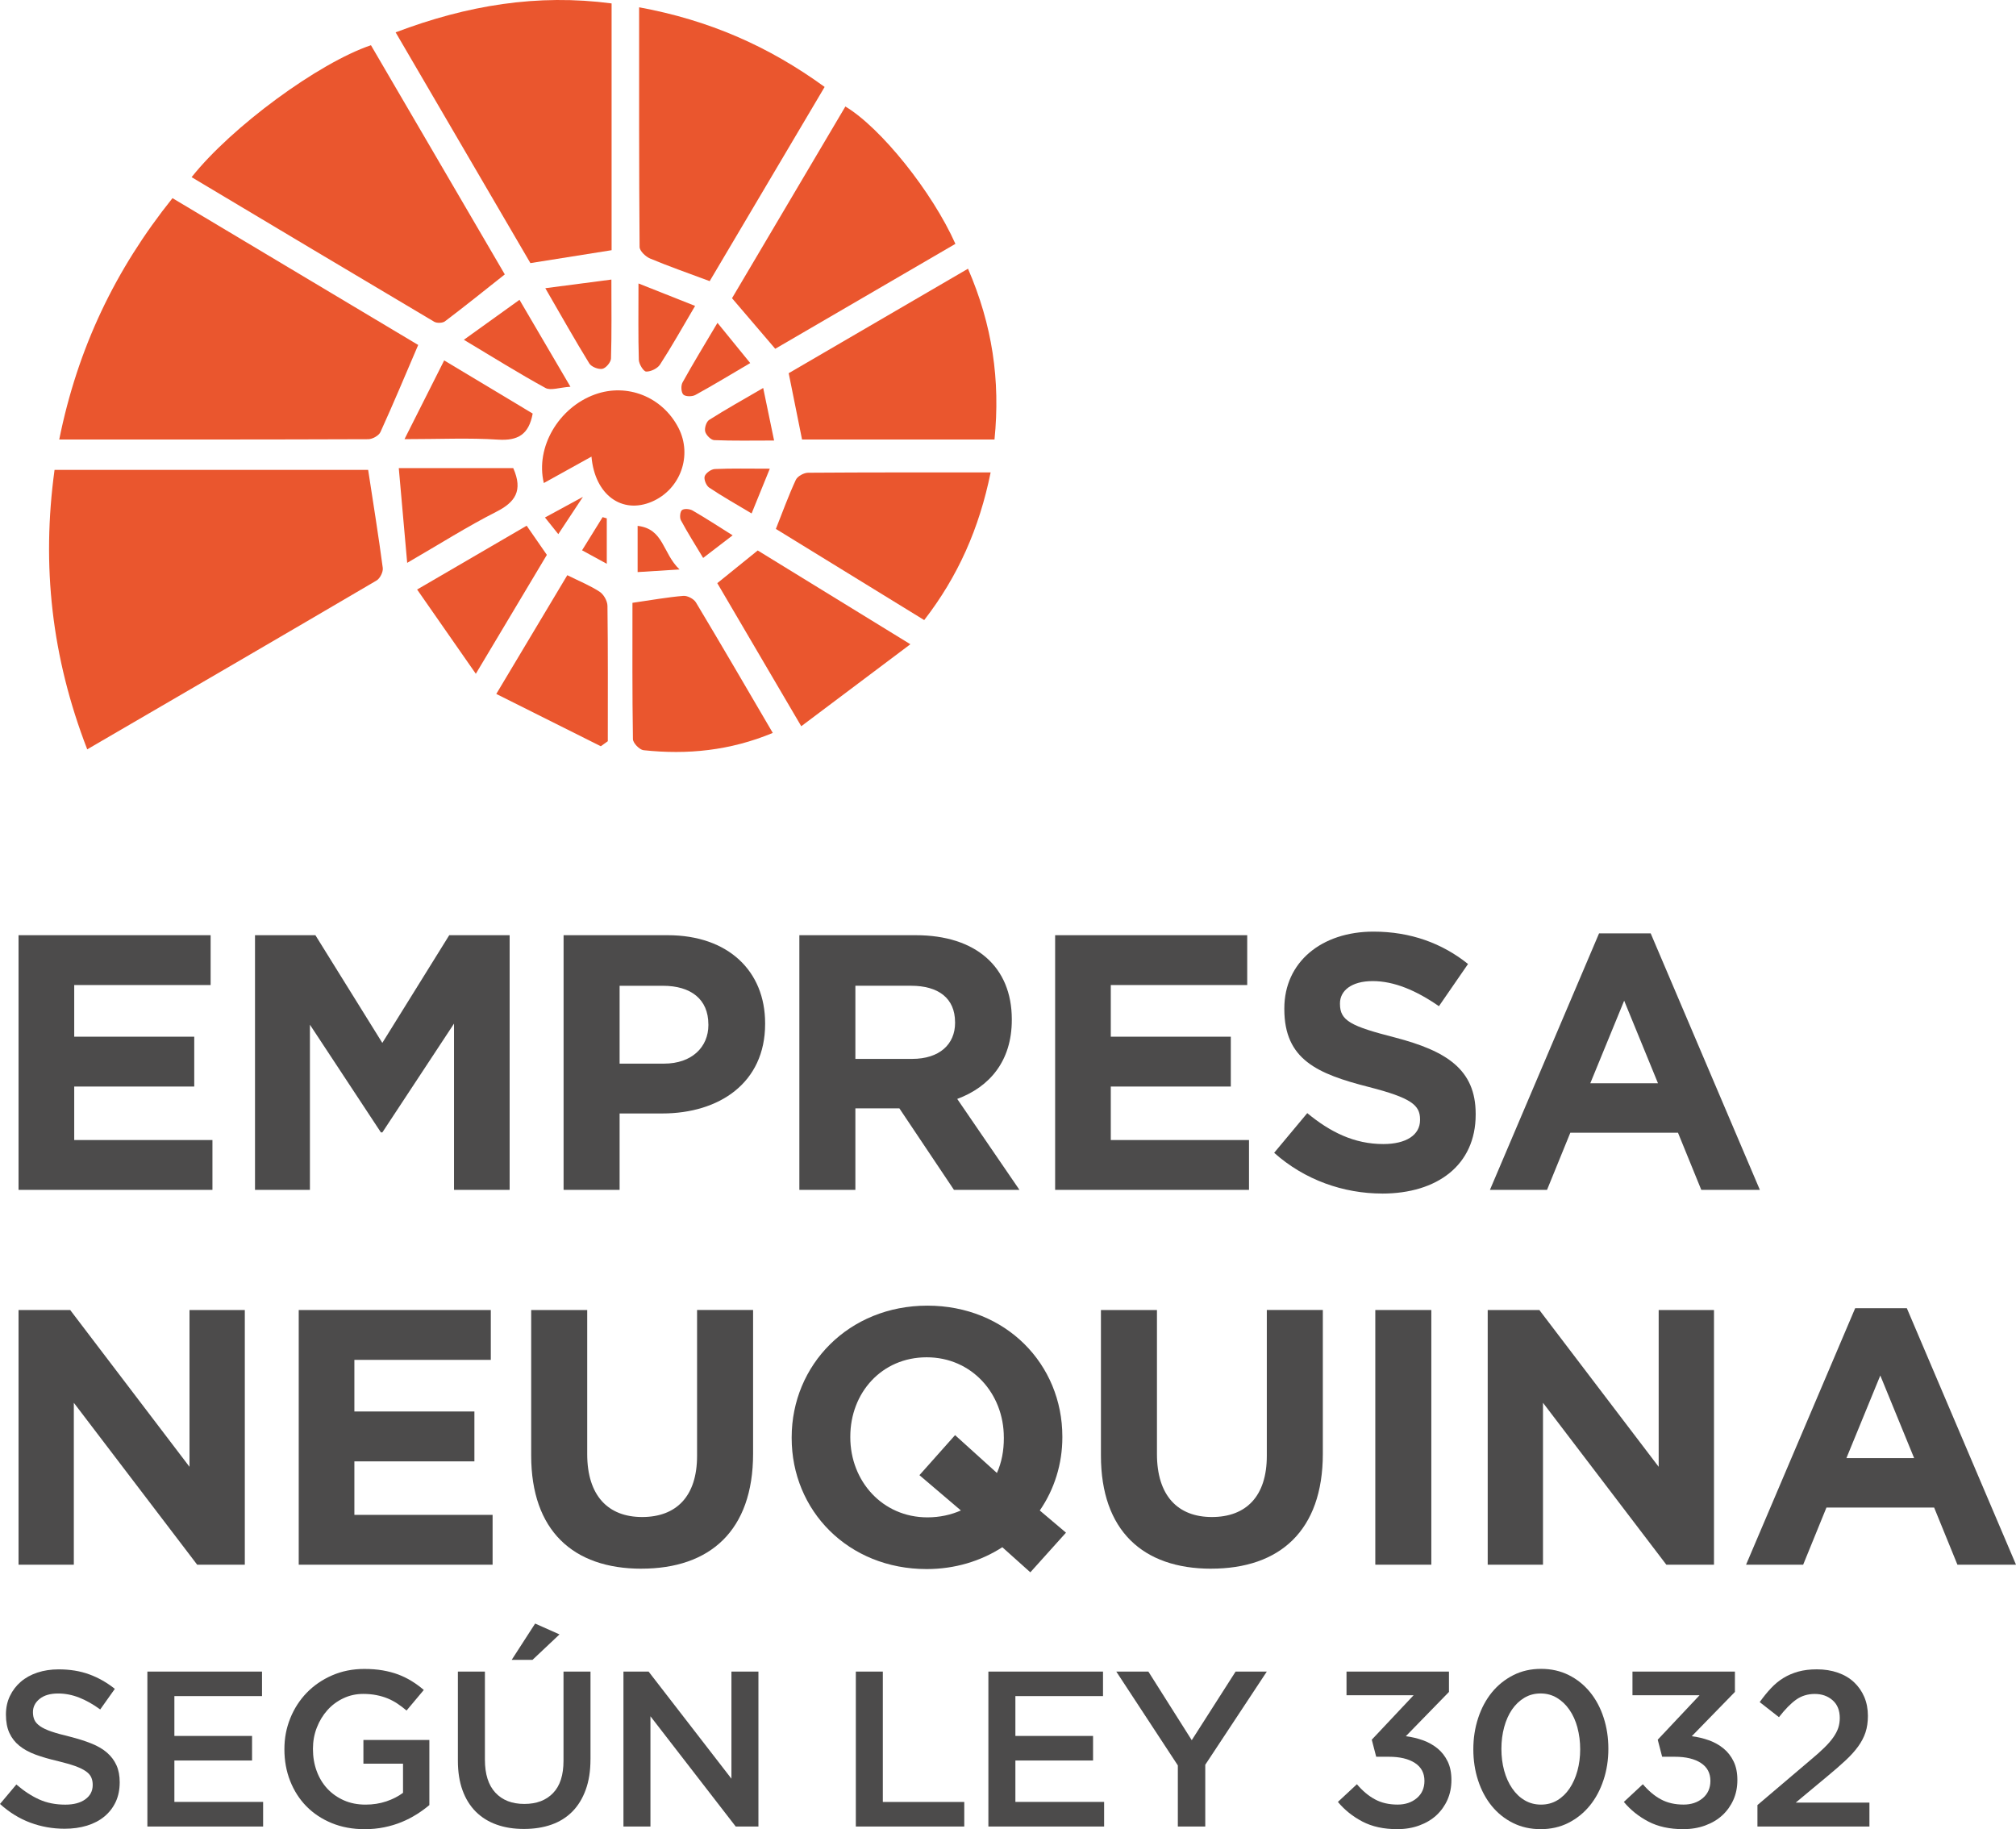 <?xml version="1.0" encoding="UTF-8"?><svg id="Capa_2" xmlns="http://www.w3.org/2000/svg" viewBox="0 0 765.43 694.46"><defs><style>.cls-1{fill:#4c4b4b;}.cls-1,.cls-2{stroke-width:0px;}.cls-2{fill:#ea562e;}</style></defs><g id="Capa_1-2"><path class="cls-2" d="m33.12,284.5c-13.54-35.02-17.38-69.8-12.41-106.1h119.07c1.96,12.81,3.93,24.99,5.55,37.22.2,1.5-1.05,4.01-2.37,4.78-36.25,21.29-72.6,42.42-109.85,64.1Z"/><path class="cls-2" d="m22.49,166.86c6.99-34.65,21.23-64.46,43-91.63,31.58,18.87,62.75,37.49,93.29,55.74-4.89,11.4-9.43,22.31-14.33,33.06-.62,1.37-3.05,2.71-4.65,2.72-38.74.15-77.49.12-117.31.12Z"/><path class="cls-2" d="m72.75,67.26c15.2-19.15,48.25-43.4,68.09-50.09,16.89,28.92,33.88,57.99,50.82,87.01-7.76,6.14-15.15,12.09-22.71,17.81-.92.7-3.09.76-4.1.16-30.56-18.11-61.05-36.35-92.11-54.89Z"/><path class="cls-2" d="m150.21,12.28C177.4,1.98,204.11-2.41,232.21,1.3v93.69c-10.14,1.61-20.01,3.18-30.83,4.9-16.63-28.47-33.62-57.57-51.17-87.61Z"/><path class="cls-2" d="m313.1,33c-14.92,25.2-29.42,49.7-43.65,73.74-8.16-3.05-15.48-5.6-22.61-8.58-1.71-.72-3.99-2.88-4-4.4-.24-30.1-.18-60.2-.18-90.99,26.52,4.88,49.1,14.74,70.44,30.24Z"/><path class="cls-2" d="m362.75,92.58c-22.95,13.37-45.59,26.56-68.41,39.84-5.3-6.2-10.48-12.27-16.41-19.2,14.13-23.89,28.58-48.33,43.04-72.78,13.44,8.03,32.96,32.37,41.77,52.13Z"/><path class="cls-2" d="m367.53,102.02c9.24,21.35,12.32,42.31,10.06,64.85h-73.07c-1.58-7.84-3.2-15.88-5.07-25.18,21.9-12.76,44.63-26.01,68.08-39.67Z"/><path class="cls-2" d="m376.12,179.36c-4.31,21.27-12.4,39.49-25.22,56.06-18.95-11.65-37.49-23.04-56.32-34.61,2.53-6.37,4.79-12.62,7.57-18.62.63-1.37,3.05-2.7,4.65-2.71,22.84-.17,45.68-.12,69.32-.12Z"/><path class="cls-2" d="m345.64,244.6c-14.31,10.75-27.4,20.59-41.42,31.12-11.28-19.22-21.49-36.62-31.88-54.32,5.08-4.1,9.85-7.97,15.35-12.41,18.38,11.29,37.1,22.79,57.95,35.6Z"/><path class="cls-2" d="m240.12,228.87c7.62-1.1,13.45-2.16,19.33-2.64,1.55-.13,3.96,1.13,4.77,2.47,9.73,16.21,19.23,32.56,29.19,49.56-16.23,6.75-32.45,8.34-49.08,6.56-1.53-.17-4-2.72-4.02-4.2-.28-17.31-.18-34.63-.18-51.74Z"/><path class="cls-2" d="m224.57,173.36c-6.32,3.51-12.13,6.73-18.09,10.03-3.27-13.58,5.63-28.63,19.33-33.61,12.29-4.47,25.67.85,31.77,12.63,5.43,10.49.79,23.4-10.08,28.06-11.27,4.83-21.64-2.46-22.93-17.11Z"/><path class="cls-2" d="m215.39,218.38c4.55,2.26,8.64,3.91,12.27,6.28,1.54,1,2.95,3.49,2.98,5.33.22,17.14.13,34.28.13,51.42-.89.64-1.78,1.27-2.66,1.91-12.98-6.49-25.95-12.99-39.68-19.86,9.71-16.24,18.32-30.62,26.96-45.08Z"/><path class="cls-2" d="m158.37,223.82c14.91-8.69,28.09-16.36,41.59-24.23,2.63,3.8,4.96,7.16,7.67,11.07-8.51,14.25-17.12,28.66-26.97,45.15-7.74-11.11-14.7-21.08-22.29-31.99Z"/><path class="cls-2" d="m194.87,177.73c3.79,8.57.73,12.95-6.49,16.6-10.82,5.48-21.09,12.01-33.78,19.36-1.13-12.78-2.13-24.03-3.19-35.96h43.46Z"/><path class="cls-2" d="m168.64,136.83c12.61,7.57,23.21,13.94,33.61,20.18-1.45,7.95-5.6,10.38-13.13,9.9-11.05-.72-22.18-.18-35.54-.18,5.41-10.74,10.07-19.99,15.06-29.89Z"/><path class="cls-2" d="m216.58,146.83c-4.27.29-7.5,1.54-9.47.47-9.99-5.46-19.66-11.52-30.99-18.3,7.5-5.39,14-10.06,21.12-15.17,6.44,10.98,12.19,20.79,19.34,33Z"/><path class="cls-2" d="m207.04,109.42c8.89-1.16,16.54-2.16,25.09-3.28,0,11.02.14,20.51-.15,29.97-.04,1.42-1.93,3.66-3.28,3.92-1.51.29-4.16-.75-4.96-2.05-5.5-8.95-10.65-18.11-16.7-28.56Z"/><path class="cls-2" d="m263.91,116.15c-5.05,8.56-8.96,15.55-13.31,22.25-.97,1.49-3.49,2.72-5.26,2.67-1.02-.03-2.74-2.84-2.79-4.45-.27-9.01-.13-18.04-.13-29,7.65,3.03,14.08,5.58,21.49,8.52Z"/><path class="cls-2" d="m272.41,122.57c4.59,5.63,8.29,10.18,12.43,15.27-7.47,4.39-14.07,8.41-20.84,12.12-1.22.67-3.76.65-4.56-.16-.84-.85-.96-3.4-.3-4.59,3.99-7.21,8.29-14.24,13.27-22.64Z"/><path class="cls-2" d="m293.91,167.25c-8.33,0-15.55.16-22.74-.15-1.25-.05-3.08-1.91-3.42-3.24-.33-1.31.42-3.75,1.5-4.44,6.3-4.01,12.84-7.65,20.52-12.12,1.45,6.99,2.67,12.88,4.14,19.95Z"/><path class="cls-2" d="m285.36,194.93c-6.11-3.66-11.25-6.54-16.12-9.82-1.11-.75-2.07-3.14-1.68-4.3.42-1.25,2.47-2.68,3.87-2.74,6.41-.29,12.85-.13,20.85-.13-2.49,6.13-4.54,11.16-6.91,16.99Z"/><path class="cls-2" d="m278.17,203.24c-3.96,3.04-7.16,5.49-11.2,8.59-3.08-5.13-5.94-9.63-8.45-14.31-.54-1-.31-3.32.43-3.87.85-.64,2.93-.45,4.02.18,4.89,2.82,9.62,5.92,15.2,9.42Z"/><path class="cls-2" d="m242.09,217.19v-17.54c9.99,1.15,9.4,10.35,15.92,16.55-6.78.42-11.14.7-15.92,1Z"/><path class="cls-2" d="m221,208.92c2.89-4.67,5.35-8.63,7.8-12.58.53.15,1.05.3,1.58.46v17.25c-3.02-1.65-5.87-3.21-9.38-5.12Z"/><polyline class="cls-2" points="211.97 202.79 206.91 196.47 221.33 188.63"/><path class="cls-1" d="m7.04,451.75v-96.69h72.93v18.92H28.18v19.61h45.57v18.93H28.18v20.31h52.48v18.92H7.04Z"/><path class="cls-1" d="m172.38,451.75v-63.12l-27.21,41.3h-.55l-26.95-40.89v62.71h-20.85v-96.69h22.93l25.41,40.89,25.41-40.89h22.93v96.69h-21.13Z"/><path class="cls-1" d="m251.41,422.74h-16.16v29.01h-21.27v-96.69h39.5c23.07,0,37.02,13.67,37.02,33.42v.28c0,22.38-17.41,33.98-39.09,33.98Zm17.54-33.84c0-9.53-6.63-14.64-17.27-14.64h-16.43v29.56h16.85c10.64,0,16.86-6.35,16.86-14.64v-.27Z"/><path class="cls-1" d="m362.2,451.75l-20.72-30.94h-16.71v30.94h-21.27v-96.69h44.2c22.78,0,36.46,12.01,36.46,31.91v.27c0,15.61-8.43,25.42-20.72,29.98l23.63,34.53h-24.86Zm.41-63.68c0-9.11-6.36-13.82-16.71-13.82h-21.13v27.77h21.55c10.36,0,16.3-5.53,16.3-13.68v-.27Z"/><path class="cls-1" d="m400.61,451.75v-96.69h72.93v18.92h-51.8v19.61h45.57v18.93h-45.57v20.31h52.48v18.92h-73.62Z"/><path class="cls-1" d="m524.79,453.14c-14.64,0-29.43-5.11-41.02-15.47l12.57-15.06c8.7,7.18,17.82,11.74,28.87,11.74,8.7,0,13.95-3.45,13.95-9.11v-.27c0-5.39-3.32-8.15-19.48-12.29-19.48-4.98-32.05-10.36-32.05-29.56v-.27c0-17.54,14.09-29.15,33.84-29.15,14.09,0,26.11,4.42,35.91,12.29l-11.05,16.02c-8.57-5.94-16.98-9.53-25.14-9.53s-12.43,3.73-12.43,8.43v.27c0,6.35,4.14,8.43,20.86,12.71,19.61,5.11,30.66,12.15,30.66,29v.28c0,19.2-14.64,29.98-35.5,29.98Z"/><path class="cls-1" d="m645.94,451.75l-8.84-21.69h-40.89l-8.84,21.69h-21.68l41.43-97.38h19.61l41.45,97.38h-22.24Zm-29.28-71.83l-12.86,31.35h25.7l-12.84-31.35Z"/><path class="cls-1" d="m74.86,594.05l-46.83-61.47v61.47H7.04v-96.69h19.61l45.3,59.53v-59.53h21v96.69h-18.09Z"/><path class="cls-1" d="m113.42,594.05v-96.69h72.93v18.92h-51.8v19.61h45.57v18.93h-45.57v20.31h52.48v18.92h-73.62Z"/><path class="cls-1" d="m243.53,595.57c-25.96,0-41.85-14.51-41.85-42.96v-55.25h21.27v54.69c0,15.75,7.87,23.9,20.86,23.9s20.85-7.87,20.85-23.21v-55.39h21.27v54.56c0,29.28-16.43,43.65-42.41,43.65Z"/><path class="cls-1" d="m391.2,596.95l-10.64-9.53c-8.14,5.25-17.96,8.29-28.73,8.29-29.84,0-51.25-22.24-51.25-49.73v-.28c0-27.49,21.68-50,51.52-50s51.25,22.24,51.25,49.73v.27c0,10.09-3.03,19.76-8.57,27.77l9.95,8.42-13.54,15.06Zm-10.07-51.25c0-16.57-12.16-30.39-29.29-30.39s-29,13.54-29,30.11v.27c0,16.58,12.16,30.39,29.28,30.39,4.7,0,8.98-.97,12.71-2.62l-15.74-13.4,13.53-15.2,15.89,14.37c1.8-4.01,2.63-8.43,2.63-13.26v-.28Z"/><path class="cls-1" d="m459.85,595.57c-25.96,0-41.85-14.51-41.85-42.96v-55.25h21.27v54.69c0,15.75,7.87,23.9,20.86,23.9s20.85-7.87,20.85-23.21v-55.39h21.27v54.56c0,29.28-16.43,43.65-42.41,43.65Z"/><path class="cls-1" d="m522.17,594.05v-96.69h21.27v96.69h-21.27Z"/><path class="cls-1" d="m632.67,594.05l-46.83-61.47v61.47h-20.99v-96.69h19.61l45.3,59.53v-59.53h21v96.69h-18.09Z"/><path class="cls-1" d="m743.19,594.05l-8.84-21.69h-40.89l-8.84,21.69h-21.68l41.43-97.38h19.61l41.45,97.38h-22.24Zm-29.28-71.83l-12.86,31.35h25.7l-12.84-31.35Z"/><path class="cls-1" d="m13.1,653.03c.39.84,1.11,1.63,2.14,2.35,1.05.73,2.47,1.4,4.3,2.02,1.82.62,4.14,1.26,6.95,1.93,3.09.79,5.84,1.65,8.22,2.61,2.38.95,4.36,2.11,5.94,3.49,1.57,1.37,2.77,2.97,3.58,4.79.82,1.82,1.22,3.97,1.22,6.43,0,2.81-.51,5.29-1.53,7.48-1.03,2.18-2.47,4.03-4.3,5.54-1.83,1.51-4.03,2.66-6.6,3.45-2.58.79-5.41,1.18-8.49,1.18-4.54,0-8.88-.77-13.02-2.31-4.15-1.54-7.98-3.91-11.51-7.1l6.21-7.39c2.86,2.47,5.75,4.36,8.65,5.67,2.92,1.32,6.22,1.98,9.93,1.98,3.19,0,5.72-.67,7.59-2.02,1.88-1.35,2.82-3.16,2.82-5.46,0-1.07-.17-2.01-.55-2.86-.36-.84-1.03-1.61-2.02-2.31-.99-.7-2.33-1.36-4.04-1.98-1.72-.61-3.95-1.26-6.7-1.93-3.15-.72-5.95-1.54-8.39-2.43-2.43-.9-4.49-2.02-6.15-3.37-1.66-1.34-2.92-2.97-3.79-4.87-.87-1.91-1.31-4.23-1.31-6.98,0-2.57.5-4.92,1.51-7.02,1-2.1,2.37-3.9,4.13-5.42,1.75-1.51,3.85-2.67,6.31-3.49,2.46-.81,5.15-1.22,8.05-1.22,4.31,0,8.19.63,11.65,1.9,3.44,1.26,6.68,3.09,9.7,5.5l-5.55,7.82c-2.68-1.96-5.35-3.46-7.98-4.5-2.63-1.03-5.29-1.56-7.98-1.56-3.03,0-5.37.69-7.06,2.06s-2.52,3.04-2.52,5c0,1.17.19,2.18.59,3.02Z"/><path class="cls-1" d="m99.48,643.95h-33.27v15.12h29.49v9.33h-29.49v15.72h33.69v9.33h-43.94v-58.82h43.52v9.33Z"/><path class="cls-1" d="m158.18,688.83c-1.76,1.12-3.67,2.1-5.71,2.94-2.04.84-4.24,1.5-6.6,1.98s-4.81.72-7.39.72c-4.59,0-8.77-.77-12.52-2.31-3.75-1.54-6.96-3.67-9.63-6.38-2.66-2.72-4.71-5.93-6.17-9.63s-2.18-7.7-2.18-12.01.74-8.07,2.22-11.76,3.58-6.93,6.26-9.71c2.69-2.77,5.9-4.97,9.63-6.6,3.73-1.62,7.81-2.44,12.22-2.44,2.58,0,4.93.19,7.02.55,2.11.37,4.05.88,5.85,1.55,1.78.67,3.48,1.5,5.07,2.48,1.6.98,3.15,2.11,4.66,3.4l-6.55,7.81c-1.12-.95-2.27-1.82-3.45-2.61-1.17-.78-2.41-1.44-3.69-1.97-1.3-.54-2.71-.95-4.25-1.26-1.53-.31-3.23-.47-5.07-.47-2.69,0-5.2.55-7.52,1.65-2.33,1.1-4.35,2.59-6.06,4.5-1.71,1.91-3.05,4.13-4.03,6.65-.99,2.53-1.47,5.22-1.47,8.09,0,3.03.47,5.84,1.43,8.42.95,2.59,2.31,4.81,4.06,6.7,1.77,1.88,3.87,3.35,6.31,4.42,2.43,1.07,5.16,1.6,8.19,1.6,2.81,0,5.42-.41,7.86-1.23,2.43-.82,4.55-1.9,6.35-3.25v-11.07h-15.04v-8.99h25.04v24.71c-1.46,1.23-3.07,2.41-4.84,3.53Z"/><path class="cls-1" d="m224.19,667.99c0,4.37-.6,8.2-1.81,11.52-1.2,3.3-2.89,6.06-5.07,8.27-2.19,2.21-4.84,3.87-7.94,4.96-3.12,1.1-6.6,1.64-10.46,1.64s-7.26-.54-10.34-1.64c-3.08-1.09-5.72-2.73-7.91-4.91-2.18-2.18-3.87-4.89-5.04-8.11-1.17-3.22-1.77-6.96-1.77-11.22v-33.87h10.26v33.45c0,5.49,1.32,9.66,3.97,12.52s6.31,4.28,10.99,4.28,8.25-1.37,10.9-4.11c2.66-2.74,3.98-6.83,3.98-12.27v-33.87h10.25v33.36Zm-29.91-37.81l8.9-13.78,9.25,4.12-10.25,9.66h-7.91Z"/><path class="cls-1" d="m277.71,634.63h10.25v58.82h-8.63l-32.37-41.85v41.85h-10.25v-58.82h9.55l31.45,40.67v-40.67Z"/><path class="cls-1" d="m324.94,634.63h10.25v49.5h30.92v9.33h-41.17v-58.82Z"/><path class="cls-1" d="m418.79,643.95h-33.27v15.12h29.49v9.33h-29.49v15.72h33.69v9.33h-43.94v-58.82h43.52v9.33Z"/><path class="cls-1" d="m457.61,693.45h-10.41v-23.19l-23.37-35.63h12.18l16.47,26.05,16.65-26.05h11.85l-23.37,35.38v23.44Z"/><path class="cls-1" d="m511.24,643.62v-8.99h38.9v7.73l-16.38,16.81c2.23.28,4.41.8,6.51,1.55,2.09.75,3.95,1.8,5.55,3.11,1.6,1.32,2.87,2.96,3.82,4.91.96,1.96,1.43,4.31,1.43,7.06s-.5,5.25-1.51,7.52-2.42,4.23-4.2,5.88c-1.8,1.65-3.97,2.94-6.52,3.87-2.54.93-5.32,1.39-8.35,1.39-5.16,0-9.56-.97-13.24-2.9-3.67-1.93-6.76-4.41-9.28-7.44l7.22-6.72c2.13,2.52,4.41,4.44,6.86,5.75,2.43,1.32,5.3,1.98,8.6,1.98,2.92,0,5.34-.82,7.27-2.44,1.93-1.63,2.91-3.81,2.91-6.56,0-2.97-1.21-5.24-3.62-6.8-2.41-1.57-5.71-2.36-9.91-2.36h-4.79l-1.68-6.47,15.89-16.89h-25.46Z"/><path class="cls-1" d="m608.8,675.84c-1.23,3.73-2.97,6.96-5.21,9.71-2.24,2.74-4.95,4.92-8.1,6.52-3.17,1.6-6.68,2.39-10.55,2.39s-7.37-.79-10.51-2.36c-3.13-1.56-5.82-3.72-8.07-6.47-2.23-2.75-3.95-5.97-5.16-9.67-1.21-3.7-1.81-7.64-1.81-11.85s.62-8.16,1.85-11.89c1.23-3.73,2.97-6.96,5.21-9.71,2.24-2.74,4.95-4.91,8.12-6.52,3.15-1.6,6.67-2.39,10.54-2.39s7.37.79,10.51,2.36c3.13,1.56,5.82,3.72,8.07,6.47,2.23,2.74,3.97,5.97,5.16,9.66,1.21,3.7,1.81,7.64,1.81,11.85s-.61,8.17-1.85,11.89Zm-9.88-19.96c-.7-2.57-1.71-4.82-3.03-6.72-1.31-1.91-2.89-3.42-4.74-4.54-1.86-1.12-3.93-1.68-6.22-1.68s-4.36.55-6.17,1.64c-1.83,1.1-3.38,2.58-4.68,4.46-1.28,1.88-2.28,4.1-2.98,6.68-.7,2.58-1.05,5.32-1.05,8.24s.35,5.73,1.05,8.28c.7,2.55,1.71,4.79,3.03,6.72,1.31,1.93,2.89,3.45,4.75,4.54,1.85,1.09,3.92,1.64,6.21,1.64s4.36-.55,6.18-1.64c1.82-1.09,3.37-2.59,4.66-4.5,1.28-1.91,2.28-4.13,2.98-6.68.7-2.55,1.05-5.28,1.05-8.19s-.35-5.65-1.05-8.24Z"/><path class="cls-1" d="m619.81,643.62v-8.99h38.9v7.73l-16.38,16.81c2.23.28,4.41.8,6.51,1.55,2.09.75,3.95,1.8,5.55,3.11s2.87,2.96,3.82,4.91c.96,1.96,1.43,4.31,1.43,7.06s-.5,5.25-1.51,7.52-2.42,4.23-4.2,5.88c-1.8,1.65-3.97,2.94-6.52,3.87-2.54.93-5.32,1.39-8.35,1.39-5.16,0-9.56-.97-13.24-2.9-3.67-1.93-6.76-4.41-9.28-7.44l7.22-6.72c2.13,2.52,4.41,4.44,6.86,5.75,2.43,1.32,5.3,1.98,8.6,1.98,2.92,0,5.34-.82,7.27-2.44,1.93-1.63,2.91-3.81,2.91-6.56,0-2.97-1.21-5.24-3.62-6.8-2.41-1.57-5.71-2.36-9.91-2.36h-4.79l-1.68-6.47,15.89-16.89h-25.46Z"/><path class="cls-1" d="m681.94,645.3c-2.04,1.46-4.21,3.67-6.51,6.64l-7.31-5.72c1.4-1.96,2.82-3.72,4.28-5.27,1.46-1.56,3.04-2.86,4.75-3.9,1.71-1.05,3.59-1.85,5.64-2.42,2.04-.56,4.38-.85,7.01-.85,2.92,0,5.57.42,7.99,1.26,2.41.84,4.45,2.05,6.13,3.62,1.67,1.57,2.98,3.44,3.9,5.59.92,2.16,1.38,4.56,1.38,7.19,0,2.35-.31,4.45-.92,6.3-.62,1.85-1.56,3.64-2.82,5.37-1.26,1.74-2.86,3.5-4.79,5.29-1.93,1.8-4.19,3.76-6.76,5.89l-12.11,10.08h27.98v9.08h-42.52v-8.14l20.25-17.2c2.02-1.68,3.73-3.2,5.12-4.57,1.41-1.37,2.54-2.67,3.4-3.9.87-1.23,1.51-2.43,1.9-3.6.39-1.18.59-2.44.59-3.78,0-2.91-.91-5.16-2.73-6.75-1.82-1.6-4.08-2.39-6.76-2.39s-5.06.73-7.11,2.19Z"/></g></svg>
